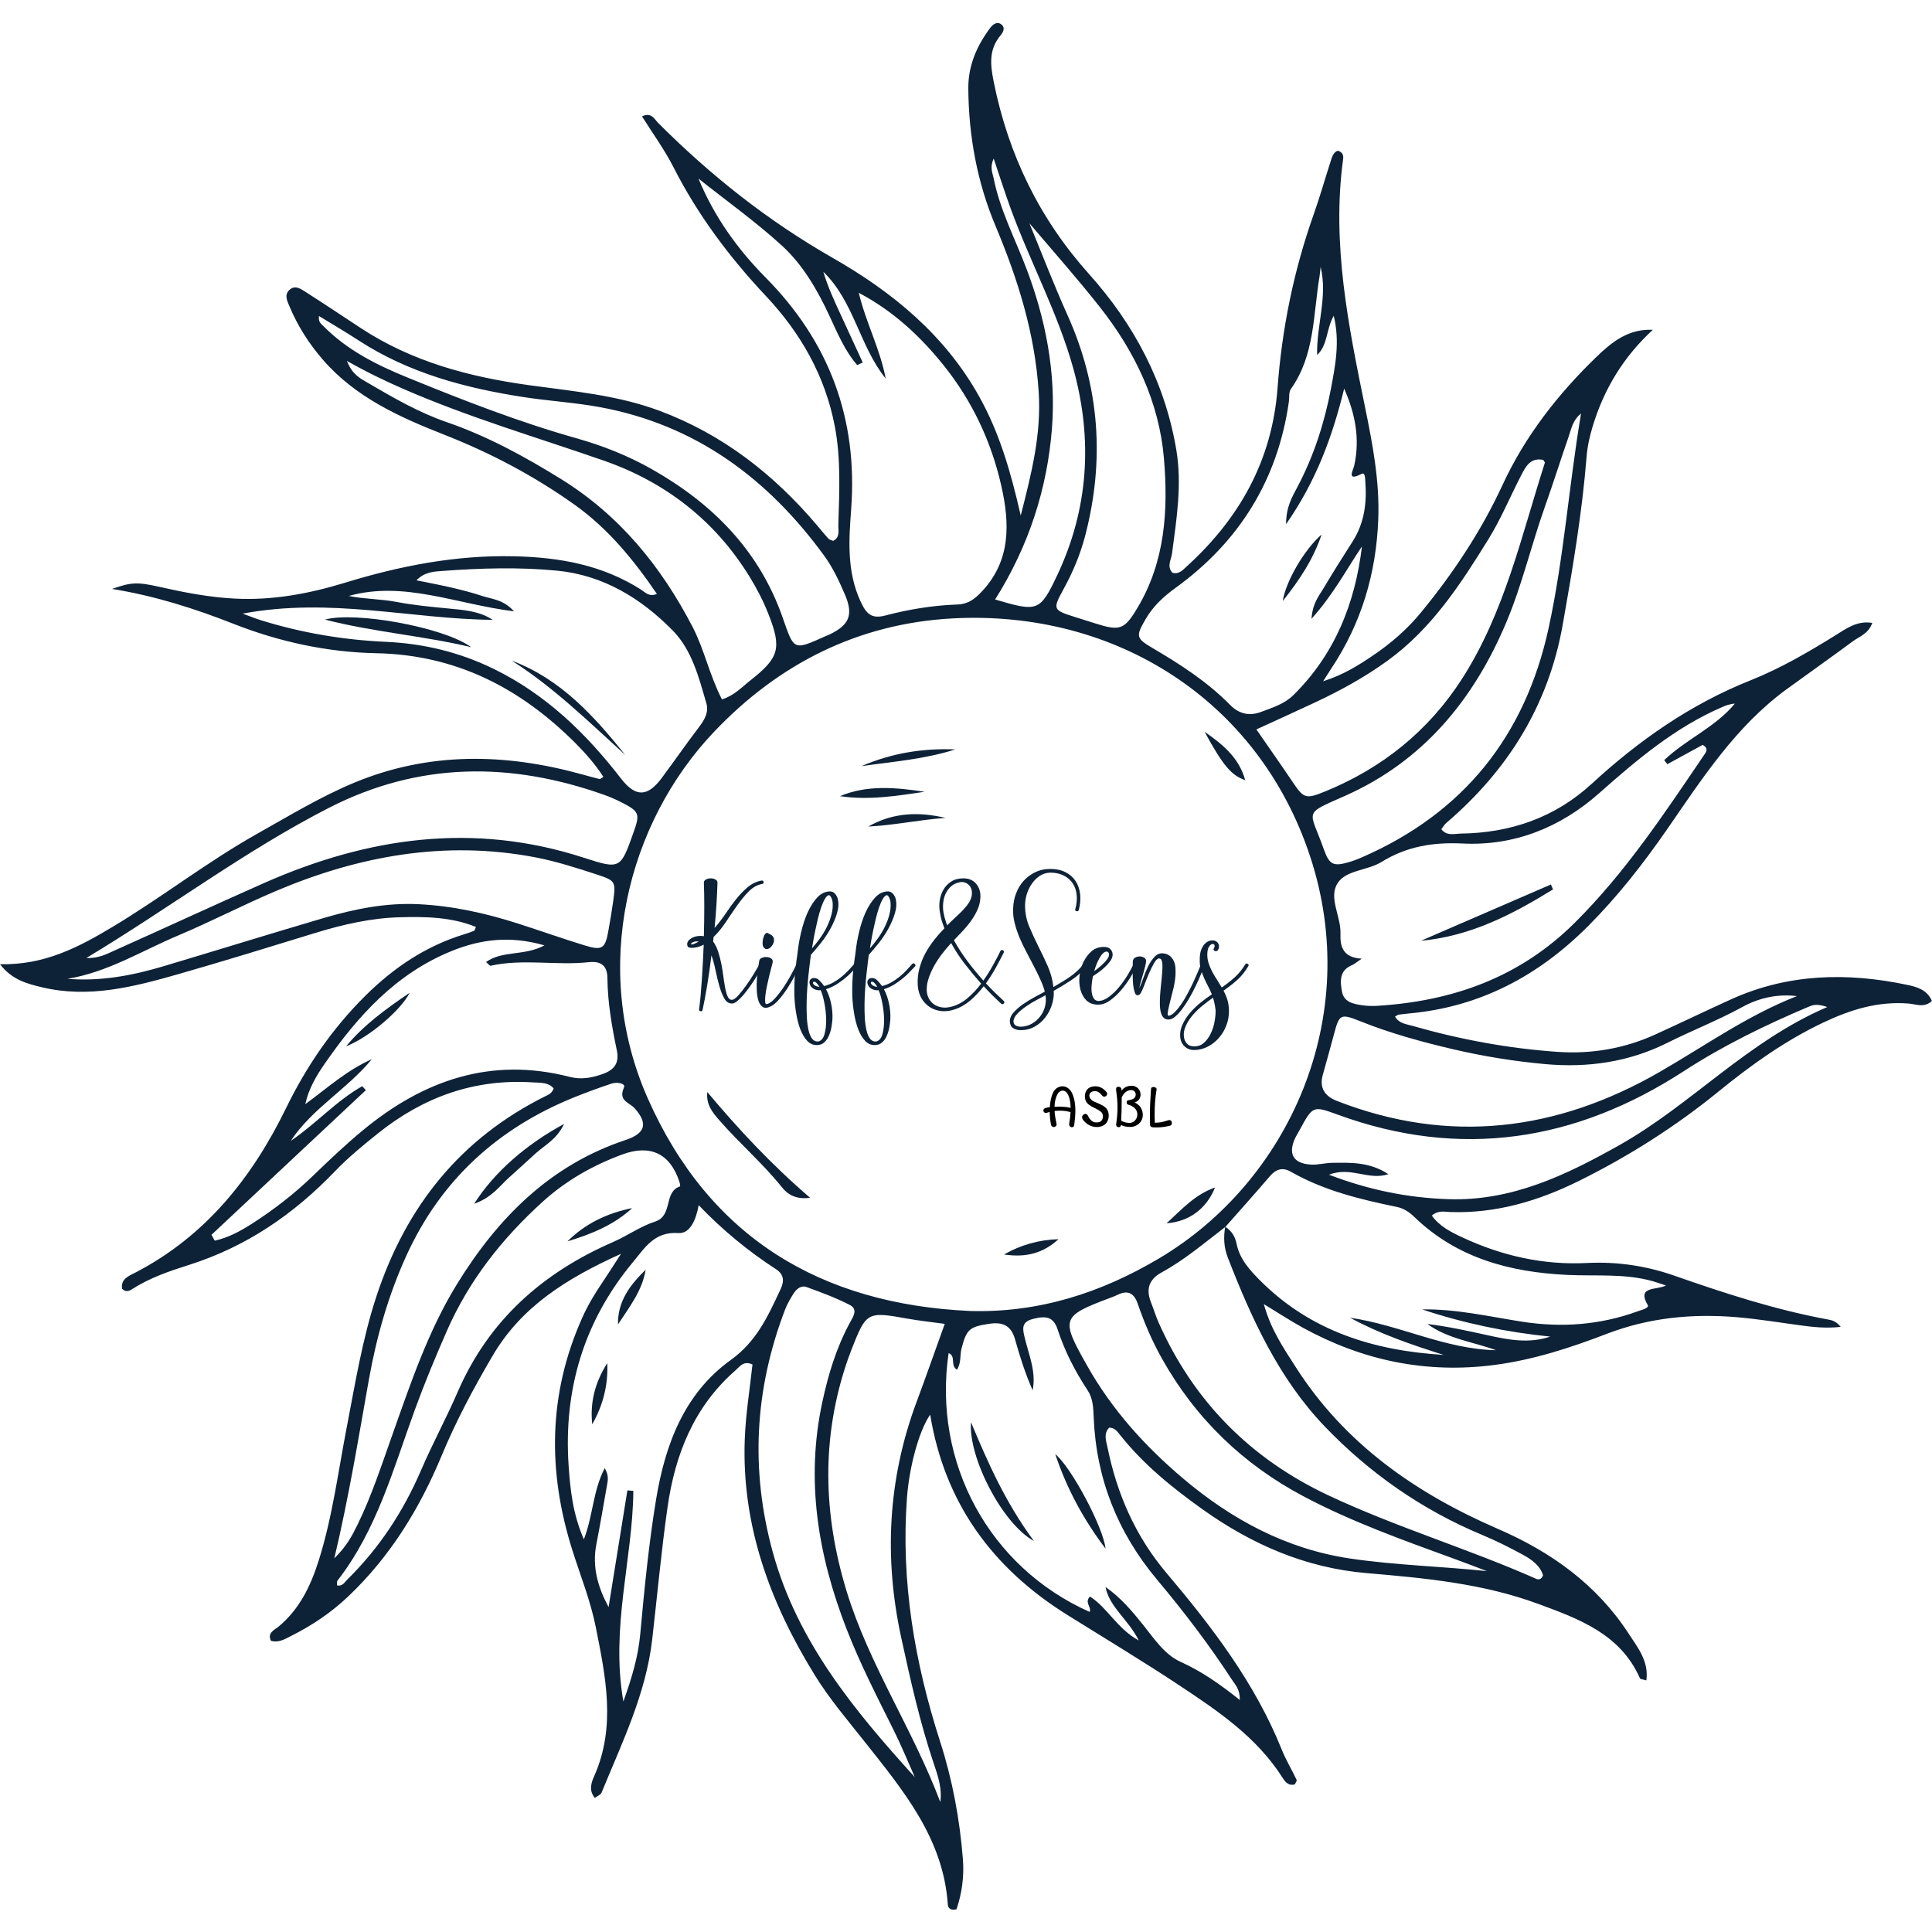 <?xml version="1.0" encoding="UTF-8"?>
<svg xmlns="http://www.w3.org/2000/svg" xmlns:xlink="http://www.w3.org/1999/xlink" width="500" zoomAndPan="magnify" viewBox="0 0 375 375" height="500" preserveAspectRatio="xMidYMid meet" version="1.0">
  <defs>
    <g></g>
    <clipPath id="0d1c87a4c0">
      <path d="M 0 4.09 L 375 4.09 L 375 370.84 L 0 370.84 Z M 0 4.09 " clip-rule="nonzero"></path>
    </clipPath>
    <clipPath id="77f9f46fa4">
      <path d="M 0.199 4 L 16 4 L 16 31 L 0.199 31 Z M 0.199 4 " clip-rule="nonzero"></path>
    </clipPath>
    <clipPath id="bcbd8cbb04">
      <rect x="0" width="112" y="0" height="44"></rect>
    </clipPath>
  </defs>
  <g clip-path="url(#0d1c87a4c0)">
    <path fill="#0d2237" d="M 320.879 63.957 C 315.156 69.207 311.363 75.438 309.156 82.699 C 308.566 84.641 308.121 86.598 307.957 88.637 C 307.078 99.594 305.242 110.418 303.328 121.227 C 300.562 136.871 292.695 149.5 280.719 159.738 C 280.352 160.055 280.102 160.504 279.758 160.945 C 280.816 162.324 282.277 161.824 283.508 161.801 C 293.152 161.672 301.777 158.727 308.949 152.133 C 318.105 143.711 328.117 136.699 339.766 132.055 C 345.57 129.746 350.992 126.582 356.309 123.281 C 358.379 121.996 360.441 120.43 363.406 120.902 C 362.676 123.02 360.914 123.527 359.617 124.488 C 355.41 127.602 351.129 130.617 346.891 133.699 C 336.969 140.914 330.441 151.039 323.625 160.906 C 319.004 167.59 314.031 173.957 308.273 179.734 C 298.613 189.422 287.25 195.461 273.504 196.711 C 272.828 196.773 272.16 196.848 271.492 196.938 C 271.336 196.961 271.191 197.086 270.781 197.312 C 271.523 198.664 272.953 198.773 274.109 199.105 C 283.395 201.77 292.875 203.531 302.496 204.176 C 308.941 204.609 315.309 203.516 321.277 200.801 C 326.199 198.559 331.066 196.211 335.984 193.977 C 347.031 188.965 358.508 188.703 370.164 191.156 C 372.039 191.547 374.07 192.109 374.984 194.289 C 373.477 195.68 371.887 194.906 370.531 194.793 C 364.582 194.297 359.211 195.961 353.934 198.461 C 346.539 201.961 339.977 206.648 333.66 211.789 C 325.246 218.645 316.125 224.441 306.406 229.246 C 298.59 233.109 290.387 235.555 281.527 235.254 C 280.418 235.219 279.188 234.852 277.914 235.945 C 279.441 238.066 281.664 239.164 283.914 240.211 C 291.547 243.762 299.566 245.574 308.004 245.148 C 313.828 244.848 319.484 245.68 324.953 247.594 C 334.688 251.004 344.477 254.191 354.637 256.082 C 355.449 256.234 356.309 256.324 357.277 257.547 C 354.391 257.859 351.887 257.582 349.363 257.238 C 345.352 256.691 341.34 256.039 337.312 255.684 C 328.629 254.93 320.152 255.723 311.902 258.887 C 304.816 261.609 297.609 263.965 289.98 264.949 C 276.758 266.656 264.465 264.062 252.879 257.703 C 250.547 256.422 248.309 254.949 245.309 253.129 C 246.684 258.117 249.156 261.68 251.469 265.301 C 261 280.246 274.793 289.848 290.789 296.777 C 301.043 301.219 309.93 307.547 316.125 317.094 C 317.871 319.781 320.062 322.43 319.559 326.164 C 318.898 325.953 318.398 325.945 318.309 325.75 C 314.504 317.133 306.418 314.207 298.543 311.305 C 287.836 307.352 276.516 306.297 265.23 305.336 C 253.418 304.332 242.992 299.77 233.488 293.012 C 227.574 288.805 221.91 284.223 217.352 278.461 C 216.848 277.824 216.336 277.113 215.301 277.105 C 214.156 278.254 214.703 279.648 214.949 280.863 C 216.793 289.945 220.371 298.172 226.441 305.352 C 235.289 315.82 243.602 326.688 248.781 339.586 C 249.594 341.613 250.738 343.496 251.676 345.477 C 251.766 345.664 251.445 346.047 251.309 346.352 C 250.066 346.699 249.406 345.789 248.895 344.988 C 243.938 337.203 236.496 332.164 229.043 327.219 C 221.863 322.457 214.477 318.02 207.164 313.457 C 192.637 304.391 183.352 291.73 180.547 274.578 C 178.289 277.848 176.477 284.941 176.047 290.637 C 174.832 306.902 177.516 322.637 182.477 338.035 C 184.875 345.492 186.285 353.086 186.898 360.859 C 187.168 364.227 186.699 367.523 185.656 370.594 C 184.492 370.895 184.012 370.332 183.969 369.664 C 183.105 356.859 175.352 347.574 167.902 338.156 C 164.551 333.918 161.023 329.801 158.176 325.188 C 149.48 311.109 143.91 296.074 144.562 279.258 C 144.75 274.414 145.543 269.59 146.055 264.844 C 144.316 264.047 143.602 265.246 142.785 265.961 C 134.699 273.012 131.023 282.316 129.562 292.602 C 128.348 301.121 127.574 309.707 126.586 318.266 C 125.363 328.84 120.711 338.297 116.754 347.973 C 116.602 348.348 116.023 348.551 115.461 348.969 C 114.188 347.461 114.816 345.91 115.363 344.68 C 119.594 335.086 117.547 325.406 115.641 315.828 C 114.629 310.719 112.641 305.801 111.066 300.805 C 106.266 285.566 106.402 270.551 113.004 255.789 C 114.113 253.301 115.5 251.004 117.023 248.77 C 118.027 247.293 118.973 245.777 120.539 243.363 C 109.836 248.199 101.176 253.684 95.617 263.148 C 91.934 269.426 88.508 275.832 85.719 282.551 C 81.449 292.816 75.766 302.082 67.656 309.805 C 64.305 313 60.555 315.512 56.461 317.559 C 55.281 318.152 54.098 318.91 52.59 318.477 C 51.824 316.922 53.293 316.367 54.043 315.746 C 58.133 312.355 60.293 307.84 61.844 302.949 C 64.508 294.543 65.609 285.805 67.273 277.188 C 68.941 268.57 70.32 259.914 73.094 251.523 C 78.84 234.145 89.363 220.977 105.863 212.77 C 106.453 212.477 107.105 212.254 107.461 211.27 C 106.449 210.039 104.91 210.184 103.469 210.094 C 92.113 209.336 82.164 212.941 73.387 219.969 C 70.492 222.289 67.59 224.664 65.023 227.336 C 57.039 235.668 47.836 241.969 36.766 245.492 C 32.91 246.715 29.055 248.02 25.605 250.246 C 25.051 250.609 24.367 250.848 23.699 250.148 C 23.406 248.223 25.02 247.652 26.289 247 C 39.938 239.906 48.961 228.551 55.543 215.051 C 59.512 206.914 64.516 199.609 70.965 193.227 C 76.469 187.781 82.695 183.602 90.141 181.332 C 90.781 181.137 91.41 180.91 92.023 180.664 C 92.129 180.617 92.16 180.395 92.379 179.922 C 87.594 177.969 82.543 177.91 77.625 178.039 C 72.059 178.18 66.586 179.434 61.23 181.074 C 52.352 183.805 43.469 186.543 34.539 189.102 C 25.906 191.566 17.199 193.809 8.105 191.621 C 5.25 190.93 2.34 190.203 0 187.148 C 8.633 187.367 15.316 183.82 21.824 179.922 C 31.395 174.191 40.207 167.289 49.949 161.816 C 56.137 158.344 62.199 154.645 68.773 151.914 C 83.301 145.887 98.07 146.184 112.973 150.305 C 114.105 150.617 115.246 150.934 116.387 151.219 C 116.496 151.246 116.664 151.059 117.113 150.781 C 115.559 148.383 113.699 146.254 111.691 144.242 C 101.004 133.555 88.543 127.098 73.035 126.789 C 63.555 126.602 54.211 124.578 45.359 121.098 C 37.793 118.121 30.129 115.668 21.742 114.309 C 25.461 113.02 26.559 112.914 31.004 113.922 C 35.789 115 40.598 115.93 45.504 116.184 C 52.852 116.574 59.961 115.246 66.961 113.109 C 77.668 109.824 88.484 107.711 99.832 107.973 C 108.691 108.184 116.926 109.66 124.449 114.461 C 125.227 114.957 125.934 115.898 127.508 115.285 C 122.977 108.648 118.035 102.594 111.531 97.969 C 103.656 92.359 95.191 87.895 86.152 84.348 C 77.52 80.949 69 77.117 62.676 69.828 C 59.992 66.73 57.824 63.34 56.234 59.574 C 55.793 58.52 55.094 57.281 56.176 56.273 C 57.285 55.242 58.426 56.094 59.387 56.711 C 62.941 58.984 66.457 61.324 69.98 63.648 C 79.949 70.219 91.164 73.18 102.793 74.777 C 111.324 75.957 119.887 76.691 128.078 79.758 C 140.289 84.332 150.137 92.027 158.488 101.844 C 159.254 102.746 159.988 103.668 160.785 104.539 C 160.988 104.762 161.371 104.832 161.707 104.98 C 163.109 104.32 162.691 102.969 162.719 101.898 C 162.914 95.477 163.246 89.027 162.023 82.691 C 160.156 72.969 155.414 64.645 148.688 57.484 C 141.586 49.922 135.441 41.742 130.727 32.461 C 128.992 29.051 126.703 25.93 124.613 22.586 C 126.457 21.715 127.012 23.125 127.73 23.844 C 137.926 34.055 149.055 42.879 161.676 50.086 C 173.16 56.645 183.391 64.996 190.059 76.961 C 193.957 83.941 196.164 91.449 198.121 100.066 C 200.293 91.621 202.141 84.152 201.605 76.008 C 200.863 64.652 197.566 54.191 193.223 43.84 C 189.66 35.352 188.012 26.387 187.949 17.156 C 187.918 12.738 189.586 8.93 192.164 5.457 C 192.676 4.773 193.453 4.121 194.293 4.691 C 195.203 5.312 194.738 6.242 194.191 6.887 C 191.852 9.68 192.238 12.723 192.906 16 C 195.742 30.07 201.789 42.492 211.387 53.199 C 220.148 62.973 226.086 74.18 228.309 87.227 C 229.461 94.016 228.375 100.699 227.496 107.395 C 227.332 108.656 226.426 109.945 227.566 111.168 C 228.809 111.527 229.531 110.68 230.25 110.027 C 240.547 100.699 246.922 89.395 247.973 75.297 C 248.828 63.789 251.105 52.555 254.969 41.656 C 256.156 38.32 257.121 34.898 258.211 31.523 C 258.504 30.602 258.727 29.598 259.648 29.254 C 260.738 29.559 260.781 30.273 260.691 30.934 C 258.465 47.328 261.727 63.234 264.977 79.137 C 266.43 86.262 267.793 93.355 267.523 100.711 C 267.137 111.289 264.246 120.977 258.383 129.789 C 258.016 130.344 257.664 130.906 256.816 132.234 C 260.852 130.953 263.73 129.094 266.488 127.234 C 269.977 124.879 273.164 122.125 275.879 118.801 C 282.121 111.184 287.512 103.066 291.652 94.105 C 296.031 84.633 302.379 76.523 309.832 69.309 C 312.824 66.406 316.102 63.754 320.863 64.023 Z M 237.809 238.105 C 239.023 238.871 239.73 239.988 240.008 241.375 C 240.602 244.352 242.52 246.461 244.559 248.516 C 254.391 258.398 266.699 262.172 280.223 262.988 C 274.004 261.02 267.832 258.918 262.051 255.773 C 271.672 257.164 280.508 261.887 290.371 262.074 C 285.914 260.434 281.062 259.898 277.059 256.984 C 281.062 257.469 284.961 258.332 288.871 259.195 C 292.859 260.074 296.852 260.816 300.898 259.434 C 292.395 258.582 284.113 256.848 276.031 254.156 C 282.629 254.043 289.004 255.535 295.434 256.539 C 303.098 257.738 310.566 257.176 317.863 254.531 C 318.621 254.254 320.16 253.887 319.828 253.324 C 317.641 249.574 321.496 250.473 323.363 249.512 C 322.074 249.094 321.441 248.859 320.797 248.68 C 315.344 247.145 309.734 247.727 304.184 247.457 C 293.137 246.934 282.84 244.219 274.574 236.262 C 273.586 235.309 272.527 234.551 271.133 234.266 C 264.008 232.797 256.957 231.094 250.551 227.434 C 249.023 226.555 247.719 226.863 246.531 228.25 C 243.684 231.582 240.75 234.844 237.848 238.137 C 233.82 241.203 229.965 244.523 225.504 246.957 C 222.93 248.359 222.398 250.293 223.441 252.879 C 223.941 254.133 224.324 255.438 224.871 256.668 C 231.652 271.977 242.707 283.121 257.82 290.238 C 270.969 296.426 284.934 300.586 298.207 306.461 C 298.656 306.656 299.184 306.574 299.504 305.77 C 298.914 303.82 297.234 302.656 295.469 301.707 C 292.949 300.34 290.379 299.051 287.738 297.949 C 276.023 293.074 265.77 285.902 257.086 276.828 C 248.219 267.551 242.918 255.957 238.312 244.082 C 237.555 242.133 237.449 240.145 237.816 238.105 Z M 188.297 254.461 C 201.66 254.844 213.719 250.93 224.977 244.254 C 250.094 229.352 264.676 197.547 254.258 166.121 C 244.223 135.852 216.441 118.344 184.922 120.031 C 166.695 121.008 151.199 128.742 138.512 142.137 C 121.793 159.781 114.547 187.977 125.754 213.242 C 137.684 240.168 159.316 253.145 188.301 254.461 Z M 135.578 34.676 C 138.621 42.031 143.129 48.34 148.59 53.852 C 160.973 66.371 166.516 81.242 165.211 98.816 C 164.766 104.824 164.34 110.883 167.023 116.719 C 168.148 119.164 169.156 120.184 171.879 119.461 C 176.445 118.262 181.117 117.496 185.859 117.332 C 187.898 117.266 189.203 116.27 190.551 114.836 C 196.238 108.797 195.996 101.605 194.371 94.375 C 192.426 85.719 188.684 77.777 183.098 70.832 C 178.559 65.191 173.309 60.324 166.688 56.836 C 168.047 62.559 170.844 67.758 171.914 73.48 C 166.816 67.148 165.773 58.52 159.809 52.758 C 160.734 55.848 162.082 58.707 163.41 61.57 C 164.766 64.496 166.102 67.43 167.453 70.359 C 167.102 70.523 166.738 70.699 166.387 70.863 C 163.973 68.086 162.562 64.668 161.023 61.367 C 158.656 56.27 155.836 51.379 151.711 47.621 C 146.625 42.992 140.984 38.965 135.586 34.676 Z M 323.625 148.324 C 323.422 148.059 323.227 147.805 323.023 147.543 C 327.246 143.492 332.926 141.184 336.727 136.578 C 335.789 136.617 335.031 136.914 334.281 137.238 C 325.148 141.176 317.691 147.496 310.359 153.992 C 302.82 160.668 293.836 164.207 283.957 163.727 C 278.062 163.441 273.023 164.305 268.141 167.312 C 265.418 168.992 261.316 168.852 259.648 171.387 C 257.797 174.207 260.301 177.859 260.184 181.195 C 260.086 183.844 260.73 185.867 264.316 186.078 C 263.25 186.789 262.875 187.148 262.418 187.336 C 259.934 188.363 260.113 190.48 260.477 192.484 C 260.844 194.508 262.664 194.859 264.352 195.113 C 265.344 195.266 266.379 195.289 267.383 195.227 C 281.992 194.312 294.953 189.723 305.617 179.148 C 315.531 169.316 323.121 157.789 330.887 146.359 C 331.238 145.84 331.605 145.18 330.48 144.582 C 328.281 145.789 325.941 147.062 323.602 148.344 Z M 135.613 233.922 C 135.121 236.703 133.965 239.492 131.672 239.336 C 126.996 239.012 125.137 242.246 122.863 244.969 C 113.332 256.43 109.359 269.719 110.371 284.516 C 110.691 289.156 111.164 293.824 113.332 298.789 C 115.148 294.039 115.074 289.375 117.375 284.965 C 118.215 286.383 117.984 287.344 117.816 288.297 C 117.137 292.113 116.496 295.945 115.754 299.754 C 114.898 304.105 116.039 308.066 118.125 311.934 C 119.34 304.383 120.562 296.832 121.777 289.277 C 122.16 289.316 122.551 289.344 122.934 289.383 C 122.805 302.688 118.477 315.879 120.996 330.266 C 122.746 325.375 123.887 321.406 124.273 317.141 C 125.078 308.402 125.926 299.648 127.352 291.004 C 129.09 280.449 132.801 270.469 141.816 263.996 C 146.895 260.352 149.086 255.398 151.5 250.254 C 152.266 248.629 152.168 247.352 150.594 246.332 C 145.207 242.836 140.273 238.781 135.609 233.922 Z M 256.328 51.828 C 256.254 52.48 256.207 53.133 256.102 53.785 C 254.871 61.172 255.211 68.965 250.559 75.504 C 250.125 76.113 250.281 77.141 250.172 77.965 C 248.012 93.145 240.539 105.145 228.203 114.086 C 225.809 115.816 223.801 117.68 222.344 120.207 C 220.477 123.445 220.441 123.867 223.695 125.777 C 229.094 128.949 234.336 132.316 238.754 136.816 C 240.504 138.594 242.52 139.031 244.77 138.184 C 246.977 137.352 249.309 136.637 251.023 134.941 C 259.086 127 263.023 117.137 264.352 106.066 C 261.328 110.555 258.816 115.367 254.566 120.109 C 254.754 117.094 256.012 115.676 256.926 114.129 C 258.742 111.086 260.625 108.086 262.539 105.102 C 264.832 101.516 265.328 97.562 265.004 93.438 C 264.961 92.859 264.996 91.617 264.277 91.984 C 261.262 93.551 262.656 91.262 262.852 90.387 C 264.008 85.164 263.039 80.27 260.902 75.43 C 258.652 84.586 255.555 93.242 249.621 101.746 C 249.637 98.395 250.785 96.492 251.789 94.594 C 254.984 88.57 257.055 82.148 258.324 75.504 C 259.184 70.961 260.109 66.332 258.879 61.285 C 257.371 63.957 257.746 66.969 255.652 68.906 C 255.512 63.094 257.73 57.586 256.336 51.836 Z M 240.645 329.949 C 240.676 327.844 239.754 326.996 239.121 326.035 C 234.691 319.246 229.785 312.812 224.578 306.602 C 216.953 297.504 212.781 287.051 212.289 275.176 C 212.211 273.309 212.176 271.473 211.094 269.836 C 208.672 266.164 206.676 262.293 205.297 258.078 C 204.512 255.676 203.16 255.316 200.512 256 C 198.098 256.617 198.504 258.055 198.953 259.879 C 199.754 263.125 201.141 266.32 200.438 269.852 C 199.004 266.621 197.953 263.297 197.012 259.945 C 196.281 257.352 194.691 256.547 192.074 256.938 C 188.211 257.516 187.613 257.965 186.637 261.723 C 186.293 263.043 186.613 264.594 185.723 265.871 C 184.371 264.926 185.617 263.207 184.125 262.645 C 180.996 283.922 192.031 304.211 211.5 312.871 C 211.914 311.914 210.426 311.066 211.559 309.887 C 214.941 312.023 216.797 316.09 221.039 318.422 C 218.977 314.273 215.387 312.039 214.574 308.035 C 217.547 310.082 219.789 312.773 221.984 315.52 C 224.094 318.152 226.051 321.16 229.141 322.555 C 233.184 324.387 236.73 326.836 240.637 329.965 Z M 47.129 119.117 C 48.969 119.785 49.719 120.102 50.496 120.34 C 58.441 122.824 66.57 124.203 74.879 124.578 C 82.223 124.906 89.184 126.582 95.844 129.836 C 105.984 134.793 113.762 142.352 120.555 151.137 C 123.383 154.781 125.707 154.699 128.461 150.984 C 130.875 147.73 133.191 144.398 135.637 141.176 C 136.711 139.766 137.617 138.281 137.109 136.531 C 135.652 131.5 134.316 126.207 130.605 122.41 C 124.453 116.133 117.059 111.625 108.098 110.762 C 100.703 110.051 93.238 110.27 85.824 110.824 C 84.203 110.941 82.387 111.023 80.836 112.637 C 83.484 113.184 85.637 113.574 87.758 114.078 C 89.73 114.543 91.703 115.039 93.613 115.684 C 95.469 116.305 97.656 116.32 99.773 118.66 C 88.492 117.258 78.414 112.676 67.695 115.676 C 70.762 116.297 73.898 116.246 76.98 116.836 C 80.289 117.477 83.664 117.781 87.016 118.105 C 90 118.398 92.992 118.578 95.641 120.309 C 79.824 120.176 64.176 115.898 47.109 119.102 Z M 41.055 239.688 C 41.266 240.062 41.469 240.438 41.676 240.812 C 44.266 240.25 46.598 238.996 48.824 237.574 C 53.102 234.836 57.098 231.746 60.766 228.207 C 63.922 225.16 67.117 222.121 70.5 219.332 C 82.215 209.664 95.316 205.098 110.535 209.012 C 112.816 209.598 114.84 209.215 116.953 208.473 C 119.211 207.684 120.246 206.367 119.73 203.883 C 118.762 199.254 117.945 194.598 117.898 189.836 C 117.887 187.496 116.684 186.496 114.328 186.754 C 107.984 187.449 101.566 186.047 95.234 187.449 C 95.055 187.488 94.777 187.098 94.336 186.73 C 97.551 184.441 101.746 185.605 105.684 183.496 C 98.992 181.57 93.277 182.312 87.66 184.594 C 76.867 188.973 69.457 197.184 63.023 206.469 C 61.363 208.863 59.895 211.383 59.258 214.316 C 63.516 211.195 67.352 207.715 72.164 205.594 C 67.41 211.383 60.609 215.141 56.43 221.449 C 61.289 218.172 65.211 213.715 70.312 210.828 C 70.547 211.082 70.777 211.344 71.012 211.602 C 61.02 220.961 51.039 230.32 41.047 239.68 Z M 16.734 185.957 C 19.223 186.02 20.699 185.172 22.172 184.52 C 31.875 180.176 41.527 175.707 51.254 171.398 C 71.363 162.504 91.941 159.535 113.332 166.488 C 120.422 168.789 120.457 168.664 122.977 161.539 C 124.262 157.906 124.102 157.512 120.539 155.688 C 119.488 155.156 118.395 154.684 117.285 154.285 C 99.121 147.844 81.328 147.844 63.809 156.82 C 47.543 165.152 33 176.18 16.734 185.965 Z M 64.883 302.484 C 67.352 300.055 68.387 297.992 69.406 295.914 C 72.156 290.289 74.07 284.352 76.164 278.469 C 79.719 268.457 83.102 258.34 88.703 249.242 C 96.586 236.449 106.727 226.156 121.434 221.27 C 125.281 219.984 125.82 218.086 123.203 215.133 C 122.152 213.957 119.941 213.691 121.109 211.09 C 121.5 210.227 119.676 209.996 118.727 210.316 C 116.324 211.121 113.949 211.984 111.602 212.926 C 96.711 218.914 85.629 228.957 78.914 243.641 C 75.391 251.352 73.094 259.426 71.602 267.77 C 69.594 279.02 67.77 290.297 64.891 302.484 Z M 13.051 189.984 C 19.508 190.531 25.719 189.348 31.828 187.52 C 42.164 184.43 52.469 181.234 62.82 178.188 C 68.82 176.426 74.949 175.195 81.238 175.504 C 87.84 175.824 94.262 177.242 100.547 179.262 C 104.871 180.648 109.164 182.18 113.512 183.512 C 116.934 184.562 117.496 184.121 118.117 180.492 C 118.434 178.66 118.754 176.836 119.012 175 C 119.535 171.199 119.504 170.941 116.023 169.801 C 112.027 168.496 107.984 167.184 103.859 166.398 C 86.379 163.066 69.652 166.113 53.496 172.969 C 47.137 175.668 40.996 178.871 34.629 181.555 C 27.523 184.547 20.871 188.734 13.059 189.992 Z M 182.512 349.758 C 182.887 347.109 182.055 344.711 181.262 342.363 C 178.559 334.352 176.723 326.125 174.93 317.883 C 171.547 302.328 172.336 287.066 177.914 272.094 C 179.773 267.109 181.531 262.074 183.375 256.961 C 180.848 256.617 178.508 256.367 176.199 255.957 C 168.27 254.539 168.164 254.574 165.195 262.156 C 164.949 262.789 164.723 263.418 164.496 264.062 C 159.375 278.965 159.758 293.898 164.316 308.824 C 168.711 323.199 177.238 335.742 182.504 349.766 Z M 288.578 304.945 C 286.539 304.172 284.504 303.379 282.457 302.637 C 272.477 298.992 262.449 295.43 253.035 290.449 C 241.281 284.223 232.043 275.32 225.512 263.664 C 223.605 260.27 222.09 256.707 220.824 253.031 C 220.141 251.051 218.941 250.332 216.953 251.312 C 216.504 251.539 216.023 251.711 215.551 251.891 C 205.926 255.504 205.859 255.934 211.027 265.105 C 215.82 273.602 222.219 280.691 229.59 286.93 C 239.023 294.918 249.652 300.656 262.004 302.5 C 270.809 303.812 279.758 304.016 288.578 304.953 Z M 299.543 89.27 C 297.016 88.742 296.094 90.625 295.176 92.418 C 293.094 96.469 291.336 100.711 288.953 104.574 C 283.547 113.336 277.926 121.992 269.391 128.191 C 265.012 131.379 260.281 133.977 255.391 136.277 C 251.641 138.039 247.859 139.742 243.863 141.582 C 246.328 145.148 248.551 148.301 250.711 151.504 C 253.059 154.977 253.312 155.215 257.266 153.594 C 268.344 149.059 277.312 141.828 283.793 131.734 C 292.035 118.895 295.281 104.102 299.852 89.832 C 299.879 89.727 299.707 89.555 299.551 89.27 Z M 348.781 193.344 C 345.023 192.887 341.445 193.676 338.203 195.453 C 333.457 198.055 328.418 200.012 323.594 202.43 C 316.125 206.164 308.16 207.281 299.969 206.547 C 293.926 206.004 287.918 205.031 281.992 203.645 C 275.91 202.219 269.902 200.574 264.082 198.242 C 260.137 196.66 259.965 196.855 258.914 200.785 C 258.219 203.395 257.488 205.992 256.762 208.594 C 256.086 211.004 256.977 212.691 259.434 213.664 C 281.258 222.191 302.211 219.551 322.133 208.066 C 330.887 203.027 339.129 197.117 348.781 193.344 Z M 177.555 344.93 C 176.211 341.914 174.969 338.844 173.496 335.891 C 170.258 329.395 166.941 322.945 164.309 316.164 C 158.766 301.887 156.328 287.297 159.629 272.059 C 160.777 266.746 162.328 261.617 164.918 256.816 C 165.531 255.68 166.648 254.18 164.949 253.293 C 162.27 251.906 159.406 250.855 156.562 249.82 C 155.504 249.43 154.59 250.188 154.027 251.082 C 153.398 252.07 152.797 253.113 152.379 254.199 C 146.469 269.645 145.605 285.309 150.008 301.316 C 154.754 318.594 165.75 331.938 177.555 344.93 Z M 306.887 80.27 C 305.266 81.512 305.004 83.238 304.469 84.762 C 302.91 89.223 301.508 93.746 299.918 98.199 C 297.246 105.68 295.469 113.449 292.379 120.781 C 286.051 135.836 276.195 147.762 261.09 154.465 C 252.727 158.18 254.203 157.039 256.973 164.898 C 258.051 167.949 258.887 168.207 261.969 167.297 C 262.777 167.059 263.566 166.75 264.336 166.414 C 284.055 157.816 296.012 142.879 300.578 121.945 C 303.555 108.273 304.516 94.285 306.879 80.262 Z M 65.43 307.719 C 66.457 307.969 66.887 307.105 67.426 306.574 C 73.637 300.461 78.309 293.328 81.75 285.316 C 83.949 280.211 86.609 275.305 88.824 270.199 C 94.852 256.277 105.309 247.039 118.996 241.074 C 121.77 239.867 124.312 238.023 127.164 237.102 C 130.68 235.961 128.746 231.348 132.008 230.273 C 132.059 230.262 131.969 229.652 131.863 229.352 C 130.086 223.961 126.277 222.055 120.809 224.074 C 115.074 226.188 109.836 229.156 105.262 233.32 C 97.426 240.445 91.027 248.551 86.738 258.324 C 84.496 263.426 82.371 268.555 80.469 273.781 C 76.32 285.168 73.125 296.988 65.504 306.805 C 65.348 307.008 65.445 307.398 65.422 307.719 Z M 61.914 61.344 C 61.738 62.523 62.379 62.898 62.82 63.34 C 67.426 68.004 73.176 70.863 79.117 73.285 C 89.887 77.688 100.727 81.918 111.945 85.082 C 116.992 86.508 121.852 88.43 126.434 91.016 C 138.285 97.707 147.391 106.863 151.941 119.949 C 154.133 126.242 153.984 126.289 160.109 123.535 C 160.418 123.398 160.738 123.289 161.039 123.137 C 164.828 121.316 165.691 119.367 164.012 115.434 C 162.891 112.809 161.648 110.156 159.977 107.867 C 149.039 92.859 134.992 82.43 116.387 79.016 C 111.586 78.137 106.68 77.844 101.852 77.109 C 90.434 75.363 79.395 72.453 69.562 66.047 C 67.086 64.434 64.539 62.949 61.906 61.336 Z M 354.684 195.469 C 352.637 194.762 351.848 195.078 351.074 195.398 C 342.676 198.957 334.531 202.906 326.812 207.918 C 305.879 221.516 283.484 225.07 259.637 216.348 C 254.836 214.594 254.82 214.637 252.254 219.332 C 252.016 219.773 251.746 220.211 251.512 220.66 C 249.898 223.879 250.941 225.852 254.484 226.047 C 255.816 226.121 257.168 225.73 258.512 225.707 C 262.148 225.656 265.824 225.504 269.484 227.906 C 265.574 229.195 262.23 226.344 257.953 228.012 C 265.922 231.047 273.426 232.504 281.137 232.758 C 293.461 233.164 304.027 228.078 314.469 222.184 C 328.32 214.359 339.121 202.145 354.676 195.461 Z M 199.801 43.324 C 202.246 49.242 204.531 55.227 207.156 61.059 C 213.457 75.02 214.469 89.328 210.609 104.082 C 209.656 107.703 208.215 111.094 206.422 114.371 C 204.27 118.301 204.352 118.406 208.77 119.801 C 210.059 120.207 211.352 120.609 212.633 121.016 C 217.402 122.523 218.25 122.223 220.809 117.934 C 226.172 108.949 226.762 98.965 225.922 89.012 C 224.992 77.988 220.266 68.191 213.441 59.547 C 209.07 54.012 204.375 48.723 199.793 43.316 Z M 140.129 135.754 C 142.508 135.012 144 133.359 145.688 132.031 C 151.238 127.66 151.777 125.832 149.137 119.148 C 148.148 116.648 146.902 114.227 145.492 111.941 C 138.781 101.027 129.137 93.559 117.164 89.395 C 104.113 84.859 90.832 80.973 78.141 75.422 C 74.684 73.906 71.273 72.281 67.344 70.055 C 68.348 72.699 69.938 73.457 71.348 74.281 C 76.297 77.18 81.293 80.074 86.723 81.941 C 94.605 84.656 101.812 88.602 108.855 92.957 C 120.234 99.992 128.309 109.906 134.414 121.652 C 136.738 126.121 137.73 131.125 140.137 135.762 Z M 193.148 116.359 C 201.383 118.797 201.855 118.734 205.199 111.664 C 211.297 98.762 212.121 85.316 208.363 71.648 C 205.395 60.871 200.012 50.996 196.184 40.523 C 195.051 37.43 194.062 34.277 192.879 30.789 C 192.074 32.457 192.66 33.574 192.887 34.699 C 194.094 40.719 196.934 46.148 199.109 51.82 C 202.98 61.898 205.012 72.43 204.188 83.094 C 203.281 94.781 199.727 105.926 193.148 116.367 Z M 193.148 116.359 " fill-opacity="1" fill-rule="nonzero"></path>
  </g>
  <path fill="#0d2237" d="M 137.297 211.977 C 143.309 219.145 149.633 225.949 157.238 232.488 C 154.371 232.879 152.82 231.762 151.719 230.387 C 148.012 225.77 143.512 221.914 139.641 217.465 C 138.352 215.988 137.016 214.434 137.289 211.969 Z M 137.297 211.977 " fill-opacity="1" fill-rule="nonzero"></path>
  <path fill="#0d2237" d="M 167.219 148.699 C 173.055 146.191 179.137 145.195 185.422 145.465 C 179.496 147.363 173.309 147.836 167.219 148.699 Z M 167.219 148.699 " fill-opacity="1" fill-rule="nonzero"></path>
  <path fill="#0d2237" d="M 179.469 153.68 C 174.023 154.496 168.578 155.367 163.035 154.531 C 168.398 152.297 173.926 152.852 179.469 153.68 Z M 179.469 153.68 " fill-opacity="1" fill-rule="nonzero"></path>
  <path fill="#0d2237" d="M 183.516 158.754 C 178.5 159.109 173.574 160.18 168.539 160.434 C 173.266 157.711 178.305 157.523 183.516 158.754 Z M 183.516 158.754 " fill-opacity="1" fill-rule="nonzero"></path>
  <path fill="#0d2237" d="M 226.434 237.438 C 229.461 234.664 231.914 231.871 235.836 230.492 C 234.203 234.582 230.812 237.129 226.434 237.438 Z M 226.434 237.438 " fill-opacity="1" fill-rule="nonzero"></path>
  <path fill="#0d2237" d="M 233.812 142.039 C 237.246 144.438 240.473 146.996 241.695 151.434 C 239.012 150.484 237.422 148.676 233.812 142.039 Z M 233.812 142.039 " fill-opacity="1" fill-rule="nonzero"></path>
  <path fill="#0d2237" d="M 205.453 240.527 C 202.484 243.227 199.246 244.137 194.887 243.496 C 198.082 241.645 201.734 240.617 205.453 240.527 Z M 205.453 240.527 " fill-opacity="1" fill-rule="nonzero"></path>
  <path fill="#0d2237" d="M 275.812 182.598 C 284.219 178.961 292.629 175.316 301.027 171.68 C 301.164 171.992 301.297 172.316 301.441 172.629 C 293.559 177.492 285.414 181.727 275.812 182.598 Z M 275.812 182.598 " fill-opacity="1" fill-rule="nonzero"></path>
  <path fill="#0d2237" d="M 114.953 276.453 C 114.48 272.148 115.547 268.211 117.871 264.586 C 118.059 268.824 117.047 272.77 114.953 276.453 Z M 114.953 276.453 " fill-opacity="1" fill-rule="nonzero"></path>
  <path fill="#0d2237" d="M 119.953 257.066 C 119.863 252.582 122.309 249.379 125.316 246.461 C 124.656 250.562 122.129 253.727 119.953 257.066 Z M 119.953 257.066 " fill-opacity="1" fill-rule="nonzero"></path>
  <path fill="#0d2237" d="M 256.523 103.742 C 254.961 108.414 252.328 112.473 248.984 116.648 C 249.562 112.887 253.078 106.773 256.523 103.742 Z M 256.523 103.742 " fill-opacity="1" fill-rule="nonzero"></path>
  <path fill="#0d2237" d="M 188.469 276.055 C 191.723 283.809 195.031 291.43 200.676 299.109 C 194.496 295.699 187.934 282.844 188.469 276.055 Z M 188.469 276.055 " fill-opacity="1" fill-rule="nonzero"></path>
  <path fill="#0d2237" d="M 214.582 300.582 C 210.336 294.992 207.039 288.902 204.824 282.242 C 207.977 284.824 214.184 296.531 214.582 300.582 Z M 214.582 300.582 " fill-opacity="1" fill-rule="nonzero"></path>
  <path fill="#0d2237" d="M 91.461 125.621 C 82.176 123.398 72.652 122.719 63.074 120.266 C 68.902 118.621 86.168 121.727 91.461 125.621 Z M 91.461 125.621 " fill-opacity="1" fill-rule="nonzero"></path>
  <path fill="#0d2237" d="M 99.336 128.238 C 108.809 131.777 115.266 138.949 121.371 146.547 C 114.293 140.117 107.469 133.398 99.336 128.238 Z M 99.336 128.238 " fill-opacity="1" fill-rule="nonzero"></path>
  <path fill="#0d2237" d="M 67.176 203.086 C 70.551 199.016 74.766 195.918 79.516 192.699 C 77.797 196.09 71.648 201.348 67.176 203.086 Z M 67.176 203.086 " fill-opacity="1" fill-rule="nonzero"></path>
  <path fill="#0d2237" d="M 92.031 233.656 C 95.871 227.598 102.008 222.199 109.492 218.148 C 108.051 221.172 105.773 222.25 104.039 223.809 C 102.285 225.387 100.559 227.004 98.797 228.566 C 96.953 230.199 95.543 232.406 92.031 233.656 Z M 92.031 233.656 " fill-opacity="1" fill-rule="nonzero"></path>
  <path fill="#0d2237" d="M 122.707 234.492 C 119.094 237.812 114.711 239.559 110.152 240.941 C 113.648 237.453 117.922 235.449 122.707 234.492 Z M 122.707 234.492 " fill-opacity="1" fill-rule="nonzero"></path>
  <g transform="matrix(1, 0, 0, 1, 133, 166)">
    <g clip-path="url(#bcbd8cbb04)">
      <g clip-path="url(#77f9f46fa4)">
        <g fill="#0d2237" fill-opacity="1">
          <g transform="translate(0.31, 30.284)">
            <g>
              <path d="M 14.594 -24.703 C 13.664 -24.535 12.805 -24.051 12.016 -23.25 C 11.234 -22.457 10.473 -21.535 9.734 -20.484 C 9.004 -19.441 8.27 -18.363 7.531 -17.25 C 6.789 -16.145 6.016 -15.203 5.203 -14.422 L 5.109 -13.531 C 5.504 -13 5.828 -12.352 6.078 -11.594 C 6.328 -10.832 6.535 -10.031 6.703 -9.188 C 6.867 -8.344 7.004 -7.5 7.109 -6.656 C 7.223 -5.812 7.344 -5.055 7.469 -4.391 C 7.602 -3.723 7.77 -3.188 7.969 -2.781 C 8.176 -2.375 8.445 -2.188 8.781 -2.219 C 9.094 -2.238 9.488 -2.516 9.969 -3.047 C 10.457 -3.586 10.961 -4.223 11.484 -4.953 C 12.016 -5.691 12.516 -6.445 12.984 -7.219 C 13.461 -8 13.832 -8.625 14.094 -9.094 C 14.219 -9.289 14.379 -9.328 14.578 -9.203 C 14.773 -9.086 14.816 -8.938 14.703 -8.75 C 14.555 -8.477 14.352 -8.117 14.094 -7.672 C 13.832 -7.223 13.531 -6.727 13.188 -6.188 C 12.844 -5.656 12.473 -5.113 12.078 -4.562 C 11.68 -4.02 11.285 -3.52 10.891 -3.062 C 10.504 -2.613 10.125 -2.238 9.75 -1.938 C 9.383 -1.645 9.062 -1.5 8.781 -1.5 C 8.156 -1.5 7.66 -1.816 7.297 -2.453 C 6.93 -3.098 6.609 -3.895 6.328 -4.844 C 6.055 -5.801 5.805 -6.828 5.578 -7.922 C 5.359 -9.016 5.094 -9.988 4.781 -10.844 C 4.52 -8.676 4.234 -6.676 3.922 -4.844 C 3.617 -3.02 3.332 -1.5 3.062 -0.281 C 3.02 -0.039 2.883 0.051 2.656 0 C 2.426 -0.051 2.336 -0.191 2.391 -0.422 C 2.609 -2.086 2.785 -4.016 2.922 -6.203 C 3.066 -8.398 3.188 -10.641 3.281 -12.922 C 2.945 -12.734 2.539 -12.578 2.062 -12.453 C 1.594 -12.336 1.18 -12.289 0.828 -12.312 C 0.629 -12.312 0.457 -12.352 0.312 -12.438 C 0.176 -12.52 0.098 -12.68 0.078 -12.922 C 0.047 -13.203 0.129 -13.461 0.328 -13.703 C 0.535 -13.941 0.801 -14.141 1.125 -14.297 C 1.445 -14.453 1.801 -14.551 2.188 -14.594 C 2.582 -14.645 2.957 -14.633 3.312 -14.562 C 3.363 -16.582 3.391 -18.492 3.391 -20.297 C 3.391 -22.109 3.363 -23.66 3.312 -24.953 C 3.312 -25.234 3.445 -25.441 3.719 -25.578 C 4 -25.723 4.305 -25.797 4.641 -25.797 C 4.973 -25.797 5.273 -25.723 5.547 -25.578 C 5.816 -25.441 5.953 -25.234 5.953 -24.953 C 5.91 -23.566 5.844 -22.129 5.75 -20.641 C 5.656 -19.16 5.535 -17.672 5.391 -16.172 C 6.129 -17.004 6.832 -17.914 7.5 -18.906 C 8.164 -19.906 8.852 -20.852 9.562 -21.75 C 10.281 -22.645 11.035 -23.426 11.828 -24.094 C 12.629 -24.758 13.531 -25.188 14.531 -25.375 C 14.758 -25.395 14.883 -25.289 14.906 -25.062 C 14.938 -24.844 14.832 -24.723 14.594 -24.703 Z M 2.312 -13.531 C 2.195 -13.551 2.055 -13.562 1.891 -13.562 C 1.723 -13.562 1.562 -13.535 1.406 -13.484 C 1.25 -13.441 1.113 -13.379 1 -13.297 C 0.883 -13.211 0.812 -13.109 0.781 -12.984 C 0.977 -12.941 1.238 -12.992 1.562 -13.141 C 1.895 -13.297 2.145 -13.426 2.312 -13.531 Z M 2.312 -13.531 "></path>
            </g>
          </g>
        </g>
      </g>
      <g fill="#0d2237" fill-opacity="1">
        <g transform="translate(14.406, 30.284)">
          <g>
            <path d="M 2.562 -9.453 C 2.539 -9.336 2.469 -9.051 2.344 -8.594 C 2.227 -8.145 2.094 -7.617 1.938 -7.016 C 1.789 -6.41 1.645 -5.766 1.5 -5.078 C 1.352 -4.398 1.242 -3.781 1.172 -3.219 C 1.109 -2.664 1.086 -2.211 1.109 -1.859 C 1.129 -1.504 1.234 -1.348 1.422 -1.391 C 1.898 -1.484 2.43 -1.852 3.016 -2.5 C 3.598 -3.145 4.16 -3.875 4.703 -4.688 C 5.254 -5.508 5.75 -6.332 6.188 -7.156 C 6.633 -7.977 6.961 -8.613 7.172 -9.062 C 7.223 -9.156 7.297 -9.211 7.391 -9.234 C 7.484 -9.266 7.57 -9.258 7.656 -9.219 C 7.738 -9.188 7.797 -9.129 7.828 -9.047 C 7.867 -8.961 7.863 -8.875 7.812 -8.781 C 7.57 -8.258 7.238 -7.598 6.812 -6.797 C 6.383 -6.004 5.914 -5.211 5.406 -4.422 C 4.895 -3.641 4.352 -2.922 3.781 -2.266 C 3.207 -1.609 2.66 -1.16 2.141 -0.922 C 1.492 -0.617 0.988 -0.594 0.625 -0.844 C 0.258 -1.094 -0.008 -1.492 -0.188 -2.047 C -0.375 -2.609 -0.484 -3.281 -0.516 -4.062 C -0.555 -4.852 -0.547 -5.629 -0.484 -6.391 C -0.422 -7.148 -0.344 -7.836 -0.25 -8.453 C -0.156 -9.078 -0.082 -9.531 -0.031 -9.812 C 0.008 -10.07 0.188 -10.258 0.5 -10.375 C 0.812 -10.5 1.133 -10.547 1.469 -10.516 C 1.801 -10.492 2.082 -10.395 2.312 -10.219 C 2.551 -10.039 2.633 -9.785 2.562 -9.453 Z M 1.562 -15.203 C 1.801 -15.086 2.023 -14.969 2.234 -14.844 C 2.453 -14.727 2.625 -14.539 2.75 -14.281 C 2.863 -14.008 2.867 -13.707 2.766 -13.375 C 2.66 -13.051 2.5 -12.77 2.281 -12.531 C 2.07 -12.289 1.828 -12.141 1.547 -12.078 C 1.273 -12.016 1.035 -12.117 0.828 -12.391 C 0.68 -12.598 0.609 -12.867 0.609 -13.203 C 0.609 -13.535 0.648 -13.863 0.734 -14.188 C 0.816 -14.508 0.938 -14.77 1.094 -14.969 C 1.25 -15.176 1.406 -15.254 1.562 -15.203 Z M 1.562 -15.203 "></path>
          </g>
        </g>
      </g>
      <g fill="#0d2237" fill-opacity="1">
        <g transform="translate(21.578, 30.284)">
          <g>
            <path d="M 5.391 -4.891 C 5.984 -5.035 6.566 -5.266 7.141 -5.578 C 7.711 -5.898 8.25 -6.266 8.75 -6.672 C 9.25 -7.078 9.703 -7.5 10.109 -7.938 C 10.523 -8.375 10.898 -8.785 11.234 -9.172 C 11.398 -9.336 11.566 -9.344 11.734 -9.188 C 11.898 -9.031 11.914 -8.867 11.781 -8.703 C 11.488 -8.398 11.145 -8.039 10.75 -7.625 C 10.363 -7.207 9.922 -6.797 9.422 -6.391 C 8.922 -5.984 8.367 -5.586 7.766 -5.203 C 7.16 -4.828 6.488 -4.52 5.75 -4.281 C 6.195 -3.445 6.523 -2.523 6.734 -1.516 C 6.953 -0.504 7.039 0.5 7 1.5 C 6.969 1.945 6.906 2.457 6.812 3.031 C 6.719 3.602 6.562 4.148 6.344 4.672 C 6.133 5.191 5.844 5.629 5.469 5.984 C 5.102 6.348 4.633 6.539 4.062 6.562 C 3.301 6.594 2.656 6.328 2.125 5.766 C 1.594 5.203 1.145 4.461 0.781 3.547 C 0.426 2.629 0.156 1.594 -0.031 0.438 C -0.227 -0.707 -0.348 -1.875 -0.391 -3.062 C -0.41 -3.875 -0.406 -4.695 -0.375 -5.531 C -0.344 -6.363 -0.289 -7.141 -0.219 -7.859 C -0.145 -8.586 -0.066 -9.242 0.016 -9.828 C 0.098 -10.41 0.164 -10.879 0.219 -11.234 C 0.352 -12.566 0.586 -13.941 0.922 -15.359 C 1.254 -16.773 1.68 -18.062 2.203 -19.219 C 2.734 -20.375 3.352 -21.332 4.062 -22.094 C 4.781 -22.852 5.594 -23.242 6.5 -23.266 C 6.906 -23.266 7.238 -23.113 7.5 -22.812 C 7.758 -22.52 7.938 -22.188 8.031 -21.812 C 8.238 -20.945 8.188 -20.008 7.875 -19 C 7.57 -17.988 7.145 -16.988 6.594 -16 C 6.051 -15.02 5.426 -14.086 4.719 -13.203 C 4.02 -12.328 3.383 -11.578 2.812 -10.953 C 2.77 -10.617 2.707 -10.117 2.625 -9.453 C 2.539 -8.785 2.453 -8.02 2.359 -7.156 C 2.266 -6.289 2.18 -5.359 2.109 -4.359 C 2.035 -3.359 1.992 -2.363 1.984 -1.375 C 1.973 -0.383 1.992 0.551 2.047 1.438 C 2.109 2.332 2.223 3.117 2.391 3.797 C 2.555 4.473 2.789 5 3.094 5.375 C 3.406 5.758 3.801 5.922 4.281 5.859 C 4.852 5.711 5.25 5.227 5.469 4.406 C 5.695 3.582 5.801 2.641 5.781 1.578 C 5.758 0.523 5.645 -0.523 5.438 -1.578 C 5.238 -2.641 4.992 -3.484 4.703 -4.109 C 4.586 -4.078 4.441 -4.066 4.266 -4.078 C 4.086 -4.098 3.895 -4.141 3.688 -4.203 C 3.488 -4.273 3.289 -4.383 3.094 -4.531 C 2.906 -4.676 2.766 -4.852 2.672 -5.062 C 2.535 -5.375 2.5 -5.641 2.562 -5.859 C 2.633 -6.086 2.766 -6.25 2.953 -6.344 C 3.148 -6.445 3.379 -6.477 3.641 -6.438 C 3.898 -6.406 4.16 -6.27 4.422 -6.031 C 4.609 -5.844 4.781 -5.656 4.938 -5.469 C 5.094 -5.289 5.242 -5.098 5.391 -4.891 Z M 3.031 -12.203 C 3.551 -12.797 4.066 -13.445 4.578 -14.156 C 5.098 -14.875 5.547 -15.617 5.922 -16.391 C 6.305 -17.172 6.602 -17.961 6.812 -18.766 C 7.031 -19.578 7.102 -20.375 7.031 -21.156 C 7.008 -21.426 6.938 -21.695 6.812 -21.969 C 6.695 -22.238 6.547 -22.43 6.359 -22.547 C 6.066 -22.504 5.789 -22.254 5.531 -21.797 C 5.27 -21.348 5.023 -20.789 4.797 -20.125 C 4.566 -19.457 4.359 -18.727 4.172 -17.938 C 3.984 -17.156 3.812 -16.391 3.656 -15.641 C 3.5 -14.898 3.367 -14.219 3.266 -13.594 C 3.16 -12.977 3.082 -12.516 3.031 -12.203 Z M 4.453 -4.75 C 4.41 -4.82 4.352 -4.914 4.281 -5.031 C 4.207 -5.145 4.117 -5.258 4.016 -5.375 C 3.91 -5.5 3.797 -5.598 3.672 -5.672 C 3.555 -5.742 3.426 -5.754 3.281 -5.703 C 3.207 -5.566 3.207 -5.438 3.281 -5.312 C 3.352 -5.195 3.453 -5.098 3.578 -5.016 C 3.711 -4.93 3.863 -4.863 4.031 -4.812 C 4.195 -4.77 4.336 -4.75 4.453 -4.75 Z M 4.453 -4.75 "></path>
          </g>
        </g>
      </g>
      <g fill="#0d2237" fill-opacity="1">
        <g transform="translate(32.819, 30.284)">
          <g>
            <path d="M 5.391 -4.891 C 5.984 -5.035 6.566 -5.266 7.141 -5.578 C 7.711 -5.898 8.25 -6.266 8.75 -6.672 C 9.25 -7.078 9.703 -7.5 10.109 -7.938 C 10.523 -8.375 10.898 -8.785 11.234 -9.172 C 11.398 -9.336 11.566 -9.344 11.734 -9.188 C 11.898 -9.031 11.914 -8.867 11.781 -8.703 C 11.488 -8.398 11.145 -8.039 10.75 -7.625 C 10.363 -7.207 9.922 -6.797 9.422 -6.391 C 8.922 -5.984 8.367 -5.586 7.766 -5.203 C 7.16 -4.828 6.488 -4.52 5.75 -4.281 C 6.195 -3.445 6.523 -2.523 6.734 -1.516 C 6.953 -0.504 7.039 0.5 7 1.5 C 6.969 1.945 6.906 2.457 6.812 3.031 C 6.719 3.602 6.562 4.148 6.344 4.672 C 6.133 5.191 5.844 5.629 5.469 5.984 C 5.102 6.348 4.633 6.539 4.062 6.562 C 3.301 6.594 2.656 6.328 2.125 5.766 C 1.594 5.203 1.145 4.461 0.781 3.547 C 0.426 2.629 0.156 1.594 -0.031 0.438 C -0.227 -0.707 -0.348 -1.875 -0.391 -3.062 C -0.41 -3.875 -0.406 -4.695 -0.375 -5.531 C -0.344 -6.363 -0.289 -7.141 -0.219 -7.859 C -0.145 -8.586 -0.066 -9.242 0.016 -9.828 C 0.098 -10.41 0.164 -10.879 0.219 -11.234 C 0.352 -12.566 0.586 -13.941 0.922 -15.359 C 1.254 -16.773 1.68 -18.062 2.203 -19.219 C 2.734 -20.375 3.352 -21.332 4.062 -22.094 C 4.781 -22.852 5.594 -23.242 6.5 -23.266 C 6.906 -23.266 7.238 -23.113 7.5 -22.812 C 7.758 -22.52 7.938 -22.188 8.031 -21.812 C 8.238 -20.945 8.188 -20.008 7.875 -19 C 7.57 -17.988 7.145 -16.988 6.594 -16 C 6.051 -15.02 5.426 -14.086 4.719 -13.203 C 4.02 -12.328 3.383 -11.578 2.812 -10.953 C 2.77 -10.617 2.707 -10.117 2.625 -9.453 C 2.539 -8.785 2.453 -8.02 2.359 -7.156 C 2.266 -6.289 2.18 -5.359 2.109 -4.359 C 2.035 -3.359 1.992 -2.363 1.984 -1.375 C 1.973 -0.383 1.992 0.551 2.047 1.438 C 2.109 2.332 2.223 3.117 2.391 3.797 C 2.555 4.473 2.789 5 3.094 5.375 C 3.406 5.758 3.801 5.922 4.281 5.859 C 4.852 5.711 5.25 5.227 5.469 4.406 C 5.695 3.582 5.801 2.641 5.781 1.578 C 5.758 0.523 5.645 -0.523 5.438 -1.578 C 5.238 -2.641 4.992 -3.484 4.703 -4.109 C 4.586 -4.078 4.441 -4.066 4.266 -4.078 C 4.086 -4.098 3.895 -4.141 3.688 -4.203 C 3.488 -4.273 3.289 -4.383 3.094 -4.531 C 2.906 -4.676 2.766 -4.852 2.672 -5.062 C 2.535 -5.375 2.5 -5.641 2.562 -5.859 C 2.633 -6.086 2.766 -6.25 2.953 -6.344 C 3.148 -6.445 3.379 -6.477 3.641 -6.438 C 3.898 -6.406 4.16 -6.27 4.422 -6.031 C 4.609 -5.844 4.781 -5.656 4.938 -5.469 C 5.094 -5.289 5.242 -5.098 5.391 -4.891 Z M 3.031 -12.203 C 3.551 -12.797 4.066 -13.445 4.578 -14.156 C 5.098 -14.875 5.547 -15.617 5.922 -16.391 C 6.305 -17.172 6.602 -17.961 6.812 -18.766 C 7.031 -19.578 7.102 -20.375 7.031 -21.156 C 7.008 -21.426 6.938 -21.695 6.812 -21.969 C 6.695 -22.238 6.547 -22.43 6.359 -22.547 C 6.066 -22.504 5.789 -22.254 5.531 -21.797 C 5.27 -21.348 5.023 -20.789 4.797 -20.125 C 4.566 -19.457 4.359 -18.727 4.172 -17.938 C 3.984 -17.156 3.812 -16.391 3.656 -15.641 C 3.5 -14.898 3.367 -14.219 3.266 -13.594 C 3.16 -12.977 3.082 -12.516 3.031 -12.203 Z M 4.453 -4.75 C 4.41 -4.82 4.352 -4.914 4.281 -5.031 C 4.207 -5.145 4.117 -5.258 4.016 -5.375 C 3.91 -5.5 3.797 -5.598 3.672 -5.672 C 3.555 -5.742 3.426 -5.754 3.281 -5.703 C 3.207 -5.566 3.207 -5.438 3.281 -5.312 C 3.352 -5.195 3.453 -5.098 3.578 -5.016 C 3.711 -4.93 3.863 -4.863 4.031 -4.812 C 4.195 -4.77 4.336 -4.75 4.453 -4.75 Z M 4.453 -4.75 "></path>
          </g>
        </g>
      </g>
      <g fill="#0d2237" fill-opacity="1">
        <g transform="translate(44.06, 30.284)">
          <g>
            <path d="M 9.922 -25.797 C 11.016 -25.797 11.852 -25.43 12.438 -24.703 C 13.02 -23.984 13.285 -23.125 13.234 -22.125 C 13.211 -21.363 13.051 -20.625 12.75 -19.906 C 12.457 -19.195 12.07 -18.492 11.594 -17.797 C 11.125 -17.109 10.582 -16.43 9.969 -15.766 C 9.363 -15.109 8.738 -14.445 8.094 -13.781 C 8.863 -12.395 9.738 -11.039 10.719 -9.719 C 11.707 -8.406 12.738 -7.148 13.812 -5.953 C 14.5 -6.93 15.117 -7.922 15.672 -8.922 C 16.234 -9.922 16.719 -10.848 17.125 -11.703 C 17.176 -11.797 17.242 -11.852 17.328 -11.875 C 17.41 -11.906 17.492 -11.898 17.578 -11.859 C 17.66 -11.828 17.723 -11.766 17.766 -11.672 C 17.816 -11.578 17.816 -11.484 17.766 -11.391 C 17.316 -10.484 16.805 -9.508 16.234 -8.469 C 15.66 -7.438 15.02 -6.422 14.312 -5.422 C 14.906 -4.773 15.492 -4.164 16.078 -3.594 C 16.66 -3.031 17.223 -2.5 17.766 -2 C 17.93 -1.832 17.938 -1.664 17.781 -1.5 C 17.633 -1.332 17.461 -1.32 17.266 -1.469 C 16.723 -1.969 16.164 -2.5 15.594 -3.062 C 15.02 -3.633 14.445 -4.234 13.875 -4.859 C 13.07 -3.805 12.191 -2.875 11.234 -2.062 C 10.285 -1.258 9.254 -0.68 8.141 -0.328 C 7.234 -0.035 6.363 0.055 5.531 -0.047 C 4.695 -0.16 3.957 -0.438 3.312 -0.875 C 2.676 -1.312 2.16 -1.879 1.766 -2.578 C 1.367 -3.285 1.141 -4.094 1.078 -5 C 1.004 -6.133 1.109 -7.234 1.391 -8.297 C 1.672 -9.359 2.066 -10.359 2.578 -11.297 C 3.098 -12.234 3.676 -13.102 4.312 -13.906 C 4.957 -14.719 5.602 -15.445 6.25 -16.094 C 6.051 -16.613 5.875 -17.125 5.719 -17.625 C 5.57 -18.125 5.461 -18.625 5.391 -19.125 C 5.242 -19.883 5.223 -20.656 5.328 -21.438 C 5.441 -22.227 5.68 -22.941 6.047 -23.578 C 6.422 -24.223 6.926 -24.754 7.562 -25.172 C 8.207 -25.586 8.992 -25.797 9.922 -25.797 Z M 7.562 -13.234 C 6.926 -12.547 6.32 -11.828 5.75 -11.078 C 5.176 -10.328 4.676 -9.566 4.25 -8.797 C 3.82 -8.023 3.473 -7.242 3.203 -6.453 C 2.941 -5.672 2.812 -4.926 2.812 -4.219 C 2.812 -3.645 2.926 -3.113 3.156 -2.625 C 3.383 -2.133 3.711 -1.727 4.141 -1.406 C 4.566 -1.082 5.078 -0.867 5.672 -0.766 C 6.266 -0.66 6.922 -0.703 7.641 -0.891 C 8.734 -1.18 9.758 -1.727 10.719 -2.531 C 11.688 -3.344 12.57 -4.285 13.375 -5.359 C 12.312 -6.566 11.266 -7.832 10.234 -9.156 C 9.211 -10.477 8.32 -11.836 7.562 -13.234 Z M 6.781 -16.672 C 7.375 -17.266 7.945 -17.816 8.5 -18.328 C 9.062 -18.836 9.555 -19.32 9.984 -19.781 C 10.422 -20.25 10.773 -20.703 11.047 -21.141 C 11.316 -21.586 11.488 -22.047 11.562 -22.516 C 11.613 -22.898 11.598 -23.258 11.516 -23.594 C 11.43 -23.926 11.281 -24.207 11.062 -24.438 C 10.844 -24.676 10.578 -24.852 10.266 -24.969 C 9.961 -25.094 9.625 -25.117 9.25 -25.047 C 8.551 -24.91 7.977 -24.641 7.531 -24.234 C 7.082 -23.828 6.734 -23.352 6.484 -22.812 C 6.234 -22.281 6.078 -21.695 6.016 -21.062 C 5.953 -20.438 5.969 -19.828 6.062 -19.234 C 6.207 -18.422 6.445 -17.566 6.781 -16.672 Z M 6.781 -16.672 "></path>
          </g>
        </g>
      </g>
      <g fill="#0d2237" fill-opacity="1">
        <g transform="translate(62.937, 30.284)">
          <g>
            <path d="M 12.781 -19.844 C 13.039 -20.789 13.129 -21.691 13.047 -22.547 C 12.961 -23.41 12.711 -24.16 12.297 -24.797 C 11.879 -25.441 11.301 -25.953 10.562 -26.328 C 9.82 -26.711 8.941 -26.906 7.922 -26.906 C 7.16 -26.883 6.473 -26.672 5.859 -26.266 C 5.254 -25.859 4.738 -25.336 4.312 -24.703 C 3.883 -24.078 3.555 -23.379 3.328 -22.609 C 3.109 -21.836 3.008 -21.07 3.031 -20.312 C 3.051 -18.977 3.32 -17.68 3.844 -16.422 C 4.375 -15.16 4.953 -13.906 5.578 -12.656 C 6.211 -11.406 6.82 -10.125 7.406 -8.812 C 7.988 -7.508 8.363 -6.141 8.531 -4.703 C 9.031 -4.992 9.547 -5.301 10.078 -5.625 C 10.617 -5.945 11.148 -6.285 11.672 -6.641 C 12.191 -6.992 12.676 -7.379 13.125 -7.797 C 13.582 -8.211 13.977 -8.645 14.312 -9.094 C 14.426 -9.289 14.578 -9.32 14.766 -9.188 C 14.961 -9.062 15 -8.898 14.875 -8.703 C 14.145 -7.703 13.191 -6.816 12.016 -6.047 C 10.836 -5.273 9.695 -4.582 8.594 -3.969 C 8.645 -3.031 8.52 -2.109 8.219 -1.203 C 7.926 -0.305 7.5 0.5 6.938 1.219 C 6.383 1.945 5.703 2.535 4.891 2.984 C 4.078 3.441 3.172 3.672 2.172 3.672 C 1.672 3.672 1.211 3.555 0.797 3.328 C 0.379 3.109 0.141 2.703 0.078 2.109 C 0.023 1.484 0.258 0.867 0.781 0.266 C 1.301 -0.336 1.938 -0.895 2.688 -1.406 C 3.438 -1.914 4.195 -2.379 4.969 -2.797 C 5.75 -3.211 6.379 -3.551 6.859 -3.812 C 6.66 -4.57 6.363 -5.375 5.969 -6.219 C 5.582 -7.07 5.156 -7.941 4.688 -8.828 C 4.227 -9.723 3.754 -10.629 3.266 -11.547 C 2.773 -12.461 2.332 -13.391 1.938 -14.328 C 1.551 -15.266 1.238 -16.207 1 -17.156 C 0.758 -18.113 0.664 -19.055 0.719 -19.984 C 0.738 -20.984 0.926 -21.945 1.281 -22.875 C 1.633 -23.801 2.117 -24.609 2.734 -25.297 C 3.359 -25.992 4.109 -26.555 4.984 -26.984 C 5.867 -27.41 6.848 -27.625 7.922 -27.625 C 9.066 -27.625 10.055 -27.41 10.891 -26.984 C 11.723 -26.555 12.375 -25.977 12.844 -25.25 C 13.32 -24.52 13.613 -23.672 13.719 -22.703 C 13.82 -21.742 13.734 -20.727 13.453 -19.656 C 13.379 -19.445 13.227 -19.367 13 -19.422 C 12.781 -19.484 12.707 -19.625 12.781 -19.844 Z M 0.781 2.031 C 0.832 2.414 0.992 2.672 1.266 2.797 C 1.535 2.93 1.852 3 2.219 3 C 3 2.977 3.703 2.785 4.328 2.422 C 4.961 2.066 5.5 1.602 5.938 1.031 C 6.383 0.457 6.703 -0.18 6.891 -0.891 C 7.078 -1.609 7.113 -2.348 7 -3.109 C 6.594 -2.891 6.035 -2.594 5.328 -2.219 C 4.629 -1.852 3.941 -1.438 3.266 -0.969 C 2.586 -0.508 2.004 -0.023 1.516 0.484 C 1.023 0.992 0.781 1.508 0.781 2.031 Z M 0.781 2.031 "></path>
          </g>
        </g>
      </g>
      <g fill="#0d2237" fill-opacity="1">
        <g transform="translate(77.247, 30.284)">
          <g>
            <path d="M 1.891 -6.812 C 1.773 -6.238 1.691 -5.664 1.641 -5.094 C 1.586 -4.531 1.598 -4.02 1.672 -3.562 C 1.742 -3.113 1.879 -2.742 2.078 -2.453 C 2.285 -2.172 2.566 -2.02 2.922 -2 C 3.586 -2 4.266 -2.254 4.953 -2.766 C 5.648 -3.273 6.305 -3.898 6.922 -4.641 C 7.535 -5.379 8.086 -6.148 8.578 -6.953 C 9.066 -7.766 9.457 -8.469 9.75 -9.062 C 9.789 -9.156 9.859 -9.211 9.953 -9.234 C 10.047 -9.266 10.133 -9.258 10.219 -9.219 C 10.301 -9.188 10.359 -9.125 10.391 -9.031 C 10.43 -8.938 10.43 -8.844 10.391 -8.75 C 10.078 -8.102 9.656 -7.359 9.125 -6.516 C 8.602 -5.672 8.008 -4.859 7.344 -4.078 C 6.688 -3.305 5.973 -2.645 5.203 -2.094 C 4.441 -1.551 3.68 -1.281 2.922 -1.281 C 1.973 -1.281 1.219 -1.547 0.656 -2.078 C 0.102 -2.617 -0.285 -3.301 -0.516 -4.125 C -0.742 -4.945 -0.812 -5.836 -0.719 -6.797 C -0.625 -7.766 -0.379 -8.66 0.016 -9.484 C 0.41 -10.316 0.926 -11.02 1.562 -11.594 C 2.207 -12.164 2.973 -12.461 3.859 -12.484 C 4.547 -12.516 5.035 -12.352 5.328 -12 C 5.629 -11.656 5.754 -11.258 5.703 -10.812 C 5.66 -10.438 5.492 -10.055 5.203 -9.672 C 4.922 -9.285 4.586 -8.914 4.203 -8.562 C 3.828 -8.207 3.43 -7.879 3.016 -7.578 C 2.598 -7.285 2.223 -7.031 1.891 -6.812 Z M 5 -10.891 C 5.039 -11.098 5 -11.273 4.875 -11.422 C 4.758 -11.566 4.586 -11.613 4.359 -11.562 C 3.973 -11.469 3.578 -11.055 3.172 -10.328 C 2.766 -9.609 2.422 -8.77 2.141 -7.812 C 2.379 -7.957 2.648 -8.156 2.953 -8.406 C 3.266 -8.656 3.566 -8.922 3.859 -9.203 C 4.16 -9.492 4.414 -9.781 4.625 -10.062 C 4.844 -10.344 4.969 -10.617 5 -10.891 Z M 5 -10.891 "></path>
          </g>
        </g>
      </g>
      <g fill="#0d2237" fill-opacity="1">
        <g transform="translate(86.989, 30.284)">
          <g>
            <path d="M 2.469 -9.672 C 2.438 -9.41 2.375 -9.082 2.281 -8.688 C 2.188 -8.289 2.07 -7.859 1.938 -7.391 C 1.812 -6.93 1.672 -6.445 1.516 -5.938 C 1.359 -5.426 1.234 -4.93 1.141 -4.453 C 1.379 -4.953 1.633 -5.598 1.906 -6.391 C 2.176 -7.191 2.492 -7.969 2.859 -8.719 C 3.234 -9.469 3.66 -10.094 4.141 -10.594 C 4.617 -11.094 5.176 -11.305 5.812 -11.234 C 6.363 -11.172 6.805 -10.988 7.141 -10.688 C 7.473 -10.395 7.723 -10.047 7.891 -9.641 C 8.055 -9.234 8.148 -8.789 8.172 -8.312 C 8.191 -7.832 8.191 -7.367 8.172 -6.922 C 8.098 -6.016 7.941 -5.094 7.703 -4.156 C 7.473 -3.219 7.258 -2.367 7.062 -1.609 C 6.875 -0.848 6.742 -0.227 6.672 0.25 C 6.598 0.727 6.691 0.93 6.953 0.859 C 7.336 0.766 7.734 0.5 8.141 0.062 C 8.547 -0.363 8.957 -0.883 9.375 -1.5 C 9.789 -2.113 10.191 -2.789 10.578 -3.531 C 10.973 -4.27 11.332 -4.988 11.656 -5.688 C 11.977 -6.395 12.266 -7.047 12.516 -7.641 C 12.766 -8.234 12.957 -8.695 13.094 -9.031 C 13.125 -9.145 13.188 -9.219 13.281 -9.25 C 13.375 -9.289 13.461 -9.289 13.547 -9.25 C 13.629 -9.219 13.691 -9.16 13.734 -9.078 C 13.785 -8.992 13.785 -8.906 13.734 -8.812 C 13.566 -8.332 13.344 -7.75 13.062 -7.062 C 12.781 -6.375 12.453 -5.645 12.078 -4.875 C 11.711 -4.102 11.305 -3.332 10.859 -2.562 C 10.422 -1.801 9.973 -1.113 9.516 -0.5 C 9.066 0.113 8.609 0.617 8.141 1.016 C 7.68 1.41 7.238 1.609 6.812 1.609 C 6.344 1.609 5.984 1.441 5.734 1.109 C 5.484 0.773 5.316 0.328 5.234 -0.234 C 5.148 -0.797 5.117 -1.426 5.141 -2.125 C 5.16 -2.82 5.207 -3.547 5.281 -4.297 C 5.352 -5.047 5.426 -5.773 5.5 -6.484 C 5.57 -7.203 5.617 -7.844 5.641 -8.406 C 5.66 -8.969 5.625 -9.414 5.531 -9.75 C 5.438 -10.082 5.258 -10.25 5 -10.25 C 4.688 -10.25 4.359 -9.945 4.016 -9.344 C 3.672 -8.75 3.336 -8.07 3.016 -7.312 C 2.691 -6.551 2.395 -5.805 2.125 -5.078 C 1.852 -4.359 1.633 -3.867 1.469 -3.609 C 1.32 -3.273 1.094 -3.109 0.781 -3.109 C 0.594 -3.109 0.438 -3.25 0.312 -3.531 C 0.195 -3.82 0.102 -4.18 0.031 -4.609 C -0.039 -5.035 -0.086 -5.508 -0.109 -6.031 C -0.129 -6.551 -0.141 -7.055 -0.141 -7.547 C -0.141 -8.035 -0.133 -8.469 -0.125 -8.844 C -0.113 -9.227 -0.109 -9.504 -0.109 -9.672 C -0.086 -10.004 0.055 -10.25 0.328 -10.406 C 0.609 -10.562 0.91 -10.641 1.234 -10.641 C 1.555 -10.641 1.848 -10.555 2.109 -10.391 C 2.367 -10.223 2.488 -9.984 2.469 -9.672 Z M 2.469 -9.672 "></path>
          </g>
        </g>
      </g>
      <g fill="#0d2237" fill-opacity="1">
        <g transform="translate(100.086, 30.284)">
          <g>
            <path d="M 2.562 -12.281 C 2.707 -12.562 2.719 -12.773 2.594 -12.922 C 2.477 -13.066 2.316 -13.102 2.109 -13.031 C 1.91 -12.957 1.719 -12.758 1.531 -12.438 C 1.344 -12.113 1.25 -11.617 1.25 -10.953 C 1.25 -10.379 1.336 -9.828 1.516 -9.297 C 1.691 -8.766 1.914 -8.234 2.188 -7.703 C 2.469 -7.18 2.773 -6.664 3.109 -6.156 C 3.441 -5.645 3.758 -5.129 4.062 -4.609 C 4.969 -5.242 5.801 -5.898 6.562 -6.578 C 7.32 -7.254 8 -8.082 8.594 -9.062 C 8.719 -9.281 8.879 -9.328 9.078 -9.203 C 9.285 -9.086 9.328 -8.938 9.203 -8.75 C 8.586 -7.695 7.879 -6.812 7.078 -6.094 C 6.285 -5.383 5.391 -4.688 4.391 -4 C 4.703 -3.445 4.953 -2.863 5.141 -2.25 C 5.328 -1.633 5.43 -0.977 5.453 -0.281 C 5.484 0.789 5.316 1.797 4.953 2.734 C 4.598 3.672 4.109 4.488 3.484 5.188 C 2.867 5.895 2.148 6.457 1.328 6.875 C 0.516 7.289 -0.344 7.508 -1.25 7.531 C -1.938 7.551 -2.531 7.352 -3.031 6.938 C -3.531 6.52 -3.844 5.977 -3.969 5.312 C -4.102 4.414 -3.984 3.539 -3.609 2.688 C -3.242 1.844 -2.742 1.051 -2.109 0.312 C -1.484 -0.414 -0.785 -1.086 -0.016 -1.703 C 0.754 -2.328 1.473 -2.852 2.141 -3.281 C 1.898 -3.852 1.645 -4.395 1.375 -4.906 C 1.102 -5.414 0.852 -5.93 0.625 -6.453 C 0.395 -6.984 0.195 -7.516 0.031 -8.047 C -0.133 -8.578 -0.219 -9.156 -0.219 -9.781 C -0.238 -10.688 -0.141 -11.414 0.078 -11.969 C 0.305 -12.531 0.586 -12.953 0.922 -13.234 C 1.254 -13.523 1.602 -13.691 1.969 -13.734 C 2.344 -13.785 2.66 -13.738 2.922 -13.594 C 3.18 -13.445 3.363 -13.234 3.469 -12.953 C 3.582 -12.672 3.547 -12.336 3.359 -11.953 C 3.285 -11.805 3.188 -11.719 3.062 -11.688 C 2.945 -11.656 2.832 -11.656 2.719 -11.688 C 2.613 -11.719 2.535 -11.785 2.484 -11.891 C 2.441 -12.004 2.469 -12.133 2.562 -12.281 Z M -3.25 5.203 C -3.156 5.641 -2.961 6.008 -2.672 6.312 C -2.391 6.625 -1.961 6.789 -1.391 6.812 C -0.609 6.844 0.051 6.613 0.594 6.125 C 1.145 5.633 1.594 5.02 1.938 4.281 C 2.289 3.539 2.535 2.758 2.672 1.938 C 2.816 1.125 2.879 0.406 2.859 -0.219 C 2.805 -0.664 2.738 -1.082 2.656 -1.469 C 2.57 -1.863 2.473 -2.254 2.359 -2.641 C 1.785 -2.234 1.141 -1.742 0.422 -1.172 C -0.285 -0.609 -0.938 0.008 -1.531 0.688 C -2.125 1.375 -2.594 2.102 -2.938 2.875 C -3.289 3.645 -3.395 4.422 -3.25 5.203 Z M -3.25 5.203 "></path>
          </g>
        </g>
      </g>
    </g>
  </g>
  <g fill="#000000" fill-opacity="1">
    <g transform="translate(202.289, 218.66)">
      <g>
        <path d="M 2.391 -3.828 C 2.754 -3.848 3.031 -3.859 3.219 -3.859 C 4.238 -3.859 5.004 -3.773 5.516 -3.609 C 5.504 -4.66 5.348 -5.5 5.047 -6.125 C 4.766 -6.688 4.41 -6.969 3.984 -6.969 C 3.785 -6.969 3.594 -6.906 3.406 -6.781 C 3.219 -6.656 3.078 -6.5 2.984 -6.312 C 2.609 -5.633 2.41 -4.805 2.391 -3.828 Z M 0.828 -2.656 C 0.766 -2.645 0.719 -2.641 0.688 -2.641 C 0.562 -2.641 0.453 -2.688 0.359 -2.781 C 0.273 -2.875 0.234 -2.984 0.234 -3.109 C 0.234 -3.348 0.367 -3.508 0.641 -3.594 C 0.816 -3.656 1.098 -3.711 1.484 -3.766 C 1.555 -4.91 1.758 -5.836 2.094 -6.547 C 2.281 -6.953 2.539 -7.266 2.875 -7.484 C 3.207 -7.703 3.562 -7.812 3.938 -7.812 C 4.289 -7.812 4.625 -7.707 4.938 -7.5 C 5.258 -7.301 5.523 -7.004 5.734 -6.609 C 6.203 -5.703 6.438 -4.523 6.438 -3.078 C 6.438 -2.285 6.363 -1.359 6.219 -0.297 C 6.207 -0.148 6.156 -0.039 6.062 0.031 C 5.977 0.102 5.879 0.141 5.766 0.141 C 5.629 0.141 5.504 0.086 5.391 -0.016 C 5.285 -0.117 5.234 -0.242 5.234 -0.391 C 5.234 -0.398 5.234 -0.414 5.234 -0.438 C 5.234 -0.457 5.234 -0.473 5.234 -0.484 C 5.379 -1.359 5.469 -2.129 5.5 -2.797 C 4.832 -2.984 4.172 -3.078 3.516 -3.078 C 3.086 -3.078 2.719 -3.055 2.406 -3.016 C 2.438 -2.359 2.562 -1.539 2.781 -0.562 C 2.789 -0.531 2.797 -0.484 2.797 -0.422 C 2.797 -0.266 2.738 -0.141 2.625 -0.047 C 2.52 0.047 2.395 0.094 2.25 0.094 C 1.969 0.094 1.789 -0.051 1.719 -0.344 C 1.562 -1.07 1.473 -1.898 1.453 -2.828 C 1.266 -2.773 1.055 -2.719 0.828 -2.656 Z M 0.828 -2.656 "></path>
      </g>
    </g>
    <g transform="translate(209.437, 218.66)">
      <g>
        <path d="M 2.703 -6.828 C 2.484 -6.773 2.312 -6.672 2.188 -6.516 C 2.062 -6.367 2 -6.195 2 -6 C 2 -5.738 2.109 -5.492 2.328 -5.266 C 2.461 -5.098 2.68 -4.945 2.984 -4.812 C 3.297 -4.688 3.648 -4.535 4.047 -4.359 C 4.441 -4.191 4.785 -3.984 5.078 -3.734 C 5.535 -3.348 5.766 -2.801 5.766 -2.094 C 5.766 -1.664 5.66 -1.27 5.453 -0.906 C 5.242 -0.539 4.941 -0.281 4.547 -0.125 C 4.211 0.02 3.848 0.094 3.453 0.094 C 2.922 0.094 2.41 -0.035 1.922 -0.297 C 1.441 -0.566 1.051 -0.914 0.75 -1.344 C 0.645 -1.5 0.594 -1.648 0.594 -1.797 C 0.594 -1.973 0.66 -2.125 0.797 -2.25 C 0.93 -2.383 1.082 -2.453 1.25 -2.453 C 1.438 -2.453 1.582 -2.359 1.688 -2.172 C 1.938 -1.68 2.191 -1.328 2.453 -1.109 C 2.711 -0.898 3.016 -0.797 3.359 -0.797 C 3.523 -0.797 3.68 -0.812 3.828 -0.844 C 4.086 -0.895 4.285 -1.023 4.422 -1.234 C 4.566 -1.441 4.641 -1.68 4.641 -1.953 C 4.641 -2.336 4.516 -2.633 4.266 -2.844 C 3.973 -3.094 3.582 -3.332 3.094 -3.562 C 2.602 -3.789 2.207 -4.02 1.906 -4.25 C 1.395 -4.645 1.141 -5.188 1.141 -5.875 C 1.141 -6.258 1.227 -6.609 1.406 -6.922 C 1.582 -7.242 1.832 -7.473 2.156 -7.609 C 2.488 -7.742 2.82 -7.812 3.156 -7.812 C 3.977 -7.812 4.688 -7.457 5.281 -6.75 C 5.395 -6.633 5.453 -6.5 5.453 -6.344 C 5.453 -6.195 5.395 -6.066 5.281 -5.953 C 5.176 -5.848 5.051 -5.797 4.906 -5.797 C 4.719 -5.797 4.562 -5.891 4.438 -6.078 C 4.008 -6.609 3.562 -6.875 3.094 -6.875 C 2.945 -6.875 2.816 -6.859 2.703 -6.828 Z M 2.703 -6.828 "></path>
      </g>
    </g>
    <g transform="translate(215.847, 218.66)">
      <g>
        <path d="M 1.766 -1.141 C 2.148 -0.898 2.633 -0.754 3.219 -0.703 C 3.219 -0.703 3.258 -0.703 3.344 -0.703 C 3.812 -0.703 4.188 -0.863 4.469 -1.188 C 4.758 -1.508 4.906 -1.898 4.906 -2.359 L 4.906 -2.422 C 4.883 -2.891 4.711 -3.273 4.391 -3.578 C 4.066 -3.891 3.656 -4.109 3.156 -4.234 C 2.945 -4.285 2.844 -4.43 2.844 -4.672 C 2.844 -4.922 2.922 -5.055 3.078 -5.078 C 3.523 -5.148 3.867 -5.25 4.109 -5.375 C 4.43 -5.551 4.594 -5.832 4.594 -6.219 C 4.594 -6.445 4.516 -6.645 4.359 -6.812 C 4.203 -6.988 3.988 -7.078 3.719 -7.078 C 3.613 -7.078 3.504 -7.066 3.391 -7.047 C 2.742 -6.898 2.238 -6.438 1.875 -5.656 L 1.875 -5.016 C 1.875 -3.629 1.836 -2.336 1.766 -1.141 Z M 4.375 -4.672 C 4.707 -4.535 5.016 -4.32 5.297 -4.031 C 5.578 -3.738 5.773 -3.367 5.891 -2.922 C 5.941 -2.703 5.969 -2.477 5.969 -2.25 C 5.969 -1.676 5.797 -1.191 5.453 -0.797 C 5.109 -0.398 4.703 -0.141 4.234 -0.016 C 4.023 0.047 3.781 0.078 3.5 0.078 C 2.801 0.078 2.207 -0.051 1.719 -0.312 L 1.719 -0.266 C 1.688 -0.004 1.547 0.125 1.297 0.125 C 1.16 0.125 1.039 0.082 0.938 0 C 0.844 -0.082 0.797 -0.203 0.797 -0.359 L 0.797 -0.453 C 0.973 -1.598 1.062 -2.691 1.062 -3.734 C 1.062 -4.648 0.969 -5.789 0.781 -7.156 L 0.781 -7.266 C 0.781 -7.566 0.938 -7.719 1.25 -7.719 C 1.383 -7.719 1.508 -7.676 1.625 -7.594 C 1.75 -7.52 1.812 -7.426 1.812 -7.312 C 1.82 -7.27 1.828 -7.207 1.828 -7.125 C 1.836 -7.051 1.844 -6.992 1.844 -6.953 C 2.27 -7.535 2.848 -7.852 3.578 -7.906 C 3.598 -7.906 3.625 -7.906 3.656 -7.906 C 3.688 -7.914 3.711 -7.922 3.734 -7.922 C 4.242 -7.922 4.672 -7.758 5.016 -7.438 C 5.359 -7.113 5.531 -6.707 5.531 -6.219 L 5.531 -6.062 C 5.5 -5.719 5.379 -5.422 5.172 -5.172 C 4.961 -4.93 4.695 -4.766 4.375 -4.672 Z M 4.375 -4.672 "></path>
      </g>
    </g>
    <g transform="translate(222.351, 218.66)">
      <g>
        <path d="M 1.062 -7.312 C 1.082 -7.551 1.25 -7.672 1.562 -7.672 C 1.719 -7.672 1.852 -7.629 1.969 -7.547 C 2.082 -7.473 2.141 -7.375 2.141 -7.25 C 2.141 -7.238 2.141 -7.223 2.141 -7.203 C 2.141 -7.191 2.141 -7.18 2.141 -7.172 C 1.891 -5.703 1.766 -4.176 1.766 -2.594 C 1.766 -2.406 1.766 -2.207 1.766 -2 C 1.766 -1.801 1.77 -1.578 1.781 -1.328 C 1.789 -1.078 1.797 -0.879 1.797 -0.734 C 2.273 -0.742 2.691 -0.781 3.047 -0.844 C 3.398 -0.914 3.852 -1.039 4.406 -1.219 C 4.488 -1.238 4.562 -1.25 4.625 -1.25 C 4.781 -1.25 4.898 -1.191 4.984 -1.078 C 5.066 -0.973 5.109 -0.848 5.109 -0.703 C 5.109 -0.398 4.992 -0.223 4.766 -0.172 C 3.91 0.055 3.023 0.172 2.109 0.172 C 1.816 0.172 1.598 0.164 1.453 0.156 C 1.086 0.145 0.895 -0.023 0.875 -0.359 C 0.852 -1.047 0.844 -1.691 0.844 -2.297 C 0.844 -3.598 0.914 -5.27 1.062 -7.312 Z M 1.062 -7.312 "></path>
      </g>
    </g>
  </g>
</svg>
